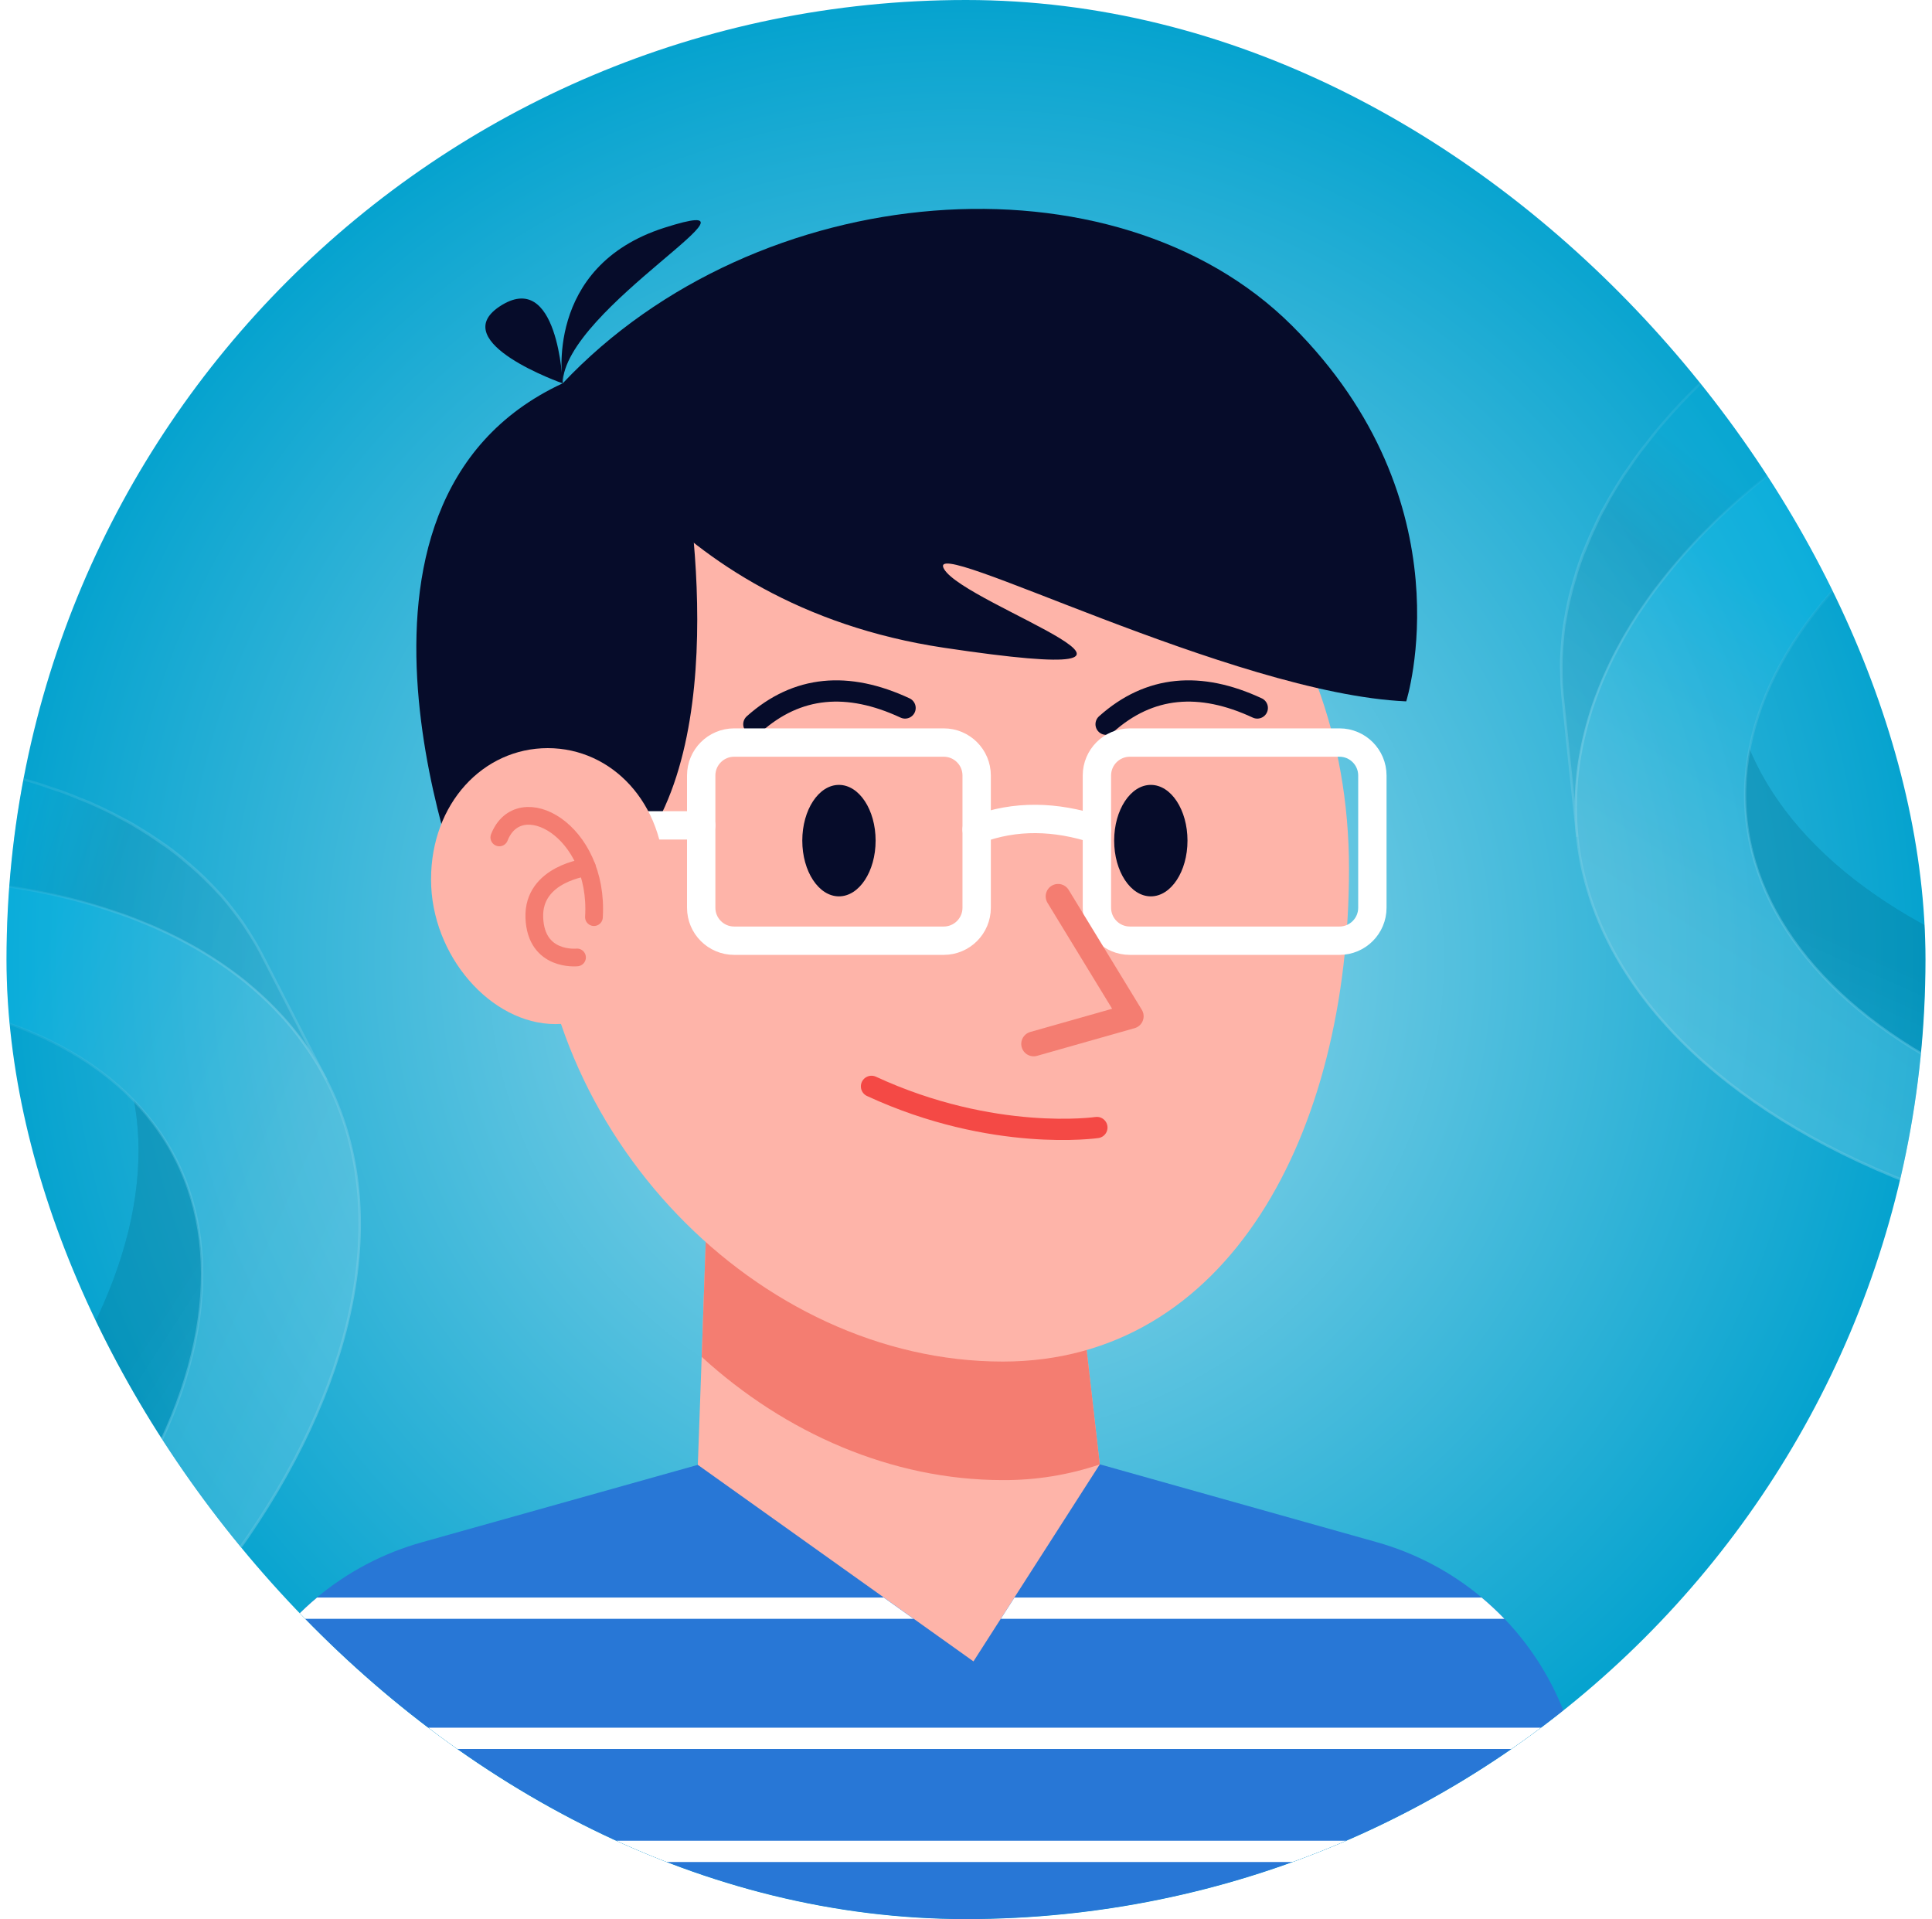 <svg width="148" height="147" viewBox="0 0 148 147" fill="none" xmlns="http://www.w3.org/2000/svg">
<g clip-path="url(#clip0_646_3748)">
<rect x="0.5" width="147" height="147" rx="73.5" fill="url(#paint0_radial_646_3748)"/>
<g opacity="0.3">
<path d="M13.413 88.685L8.532 79.197C8.675 79.48 8.813 79.757 8.941 80.045C12.488 87.928 10.336 98.191 2.989 108.441L7.87 117.929C15.218 107.679 17.37 97.416 13.823 89.533C13.695 89.245 13.562 88.962 13.413 88.685Z" fill="url(#paint1_linear_646_3748)"/>
<mask id="mask0_646_3748" style="mask-type:luminance" maskUnits="userSpaceOnUse" x="2" y="79" width="14" height="39">
<path d="M13.413 88.685L8.532 79.197C8.675 79.48 8.813 79.757 8.941 80.045C12.488 87.928 10.336 98.191 2.989 108.441L7.87 117.929C15.218 107.679 17.37 97.416 13.823 89.533C13.695 89.245 13.562 88.962 13.413 88.685Z" fill="white"/>
</mask>
<g mask="url(#mask0_646_3748)">
<path d="M13.413 88.685L8.532 79.197C8.675 79.48 8.813 79.757 8.941 80.045C12.488 87.928 10.336 98.191 2.989 108.441L7.87 117.929C15.218 107.679 17.37 97.416 13.823 89.533C13.695 89.245 13.562 88.962 13.413 88.685Z" fill="url(#paint2_linear_646_3748)"/>
</g>
<path d="M12.078 64.35C12.235 64.453 12.381 64.557 12.527 64.66C12.608 64.715 12.684 64.764 12.76 64.823C13.172 65.12 13.569 65.433 13.955 65.747C14.004 65.792 14.059 65.842 14.108 65.887C14.413 66.136 14.707 66.386 14.997 66.651C15.101 66.746 15.194 66.842 15.298 66.937C15.413 67.042 15.533 67.152 15.643 67.263C16.01 67.619 16.367 67.987 16.704 68.365C16.759 68.415 16.808 68.471 16.858 68.527C16.874 68.542 16.891 68.557 16.913 68.577C17.271 68.986 17.616 69.412 17.944 69.843C18.033 69.955 18.117 70.072 18.206 70.194C18.323 70.351 18.44 70.498 18.552 70.661C18.714 70.89 18.861 71.136 19.018 71.37C19.075 71.462 19.142 71.554 19.198 71.646C19.453 72.059 19.702 72.479 19.936 72.915C19.999 73.022 20.051 73.13 20.103 73.238L24.984 82.725C24.709 82.181 24.397 81.655 24.08 81.133C24.024 81.041 23.957 80.95 23.9 80.858C23.641 80.46 23.372 80.062 23.088 79.681C23.004 79.564 22.92 79.447 22.826 79.331C22.481 78.884 22.125 78.438 21.744 78.009C21.695 77.953 21.64 77.903 21.59 77.848C21.249 77.474 20.892 77.107 20.529 76.745C20.415 76.64 20.299 76.524 20.185 76.419C19.796 76.064 19.408 75.708 18.995 75.37C18.945 75.324 18.891 75.274 18.841 75.229C18.379 74.856 17.902 74.499 17.409 74.148C17.263 74.044 17.106 73.941 16.96 73.837C16.587 73.586 16.203 73.335 15.809 73.096C15.642 72.993 15.475 72.89 15.308 72.787C14.899 72.543 14.469 72.31 14.039 72.087C13.878 72 13.727 71.912 13.566 71.835C12.976 71.536 12.37 71.253 11.75 70.975C11.525 70.88 11.296 70.791 11.066 70.701C10.622 70.516 10.184 70.336 9.725 70.167C9.448 70.064 9.161 69.972 8.878 69.874C8.436 69.72 7.999 69.571 7.542 69.434C7.425 69.397 7.303 69.366 7.186 69.329C6.532 69.132 5.868 68.956 5.189 68.787C5.157 68.778 5.125 68.769 5.083 68.76C4.383 68.591 3.668 68.439 2.943 68.298C2.805 68.272 2.662 68.242 2.525 68.216C1.795 68.081 1.044 67.956 0.289 67.847C0.173 67.832 0.057 67.816 -0.054 67.805C-0.708 67.718 -1.373 67.642 -2.053 67.572C-2.264 67.55 -2.469 67.533 -2.68 67.511C-3.47 67.441 -4.26 67.381 -5.075 67.338L-9.957 57.85C-9.147 57.888 -8.352 57.953 -7.562 58.023C-7.351 58.045 -7.145 58.062 -6.934 58.085C-6.26 58.15 -5.596 58.225 -4.936 58.317C-4.819 58.333 -4.703 58.349 -4.593 58.36C-3.964 58.453 -3.346 58.546 -2.733 58.656C-2.606 58.682 -2.479 58.708 -2.357 58.729C-2.219 58.754 -2.076 58.785 -1.939 58.81C-1.214 58.951 -0.499 59.104 0.201 59.272C0.233 59.281 0.271 59.295 0.307 59.299C0.986 59.469 1.65 59.644 2.304 59.841C2.421 59.878 2.543 59.909 2.66 59.946C2.745 59.974 2.836 59.996 2.915 60.019C3.282 60.134 3.635 60.265 3.997 60.386C4.279 60.484 4.566 60.576 4.844 60.679C5.302 60.848 5.741 61.028 6.184 61.213C6.409 61.309 6.643 61.393 6.868 61.488C6.884 61.503 6.911 61.507 6.932 61.516C7.532 61.784 8.116 62.057 8.684 62.347C8.851 62.429 9.001 62.517 9.157 62.599C9.48 62.774 9.807 62.933 10.119 63.119C10.227 63.177 10.324 63.246 10.427 63.31C10.599 63.407 10.761 63.516 10.928 63.618C11.322 63.858 11.705 64.109 12.079 64.36L12.078 64.35Z" fill="url(#paint3_linear_646_3748)"/>
<path d="M-5.075 67.338L-10.892 76.245C1.335 76.847 10.277 81.65 13.818 89.528C17.364 97.411 15.212 107.674 7.865 117.924L18.13 118.911C27.223 106.229 29.887 93.529 25.497 83.778C21.108 74.028 10.054 68.085 -5.08 67.343L-5.075 67.338Z" fill="url(#paint4_linear_646_3748)"/>
<g style="mix-blend-mode:overlay" opacity="0.7">
<path d="M-5.121 67.245L-11.05 76.331L-10.887 76.34C1.249 76.94 10.229 81.757 13.741 89.568C17.258 97.384 15.092 107.695 7.8 117.875L7.706 118.01L18.187 119.014L18.222 118.976C27.29 106.32 29.974 93.478 25.59 83.743C21.207 74.008 10.029 67.992 -5.068 67.253L-5.121 67.256L-5.121 67.245ZM-10.717 76.164L-5.024 67.435C9.98 68.188 21.072 74.155 25.421 83.819C29.769 93.482 27.102 106.239 18.094 118.818L8.04 117.853C15.301 107.665 17.44 97.339 13.906 89.498C10.371 81.656 1.406 76.802 -10.722 76.17L-10.717 76.164Z" fill="url(#paint5_linear_646_3748)"/>
</g>
<g style="mix-blend-mode:overlay" opacity="0.4">
<path d="M-10.114 57.747L-5.134 67.424L-5.076 67.427C-4.356 67.464 -3.593 67.519 -2.687 67.595C-2.476 67.617 -2.271 67.634 -2.06 67.657C-1.396 67.722 -0.726 67.803 -0.071 67.889C-0.019 67.898 0.045 67.905 0.098 67.913C0.155 67.916 0.214 67.929 0.272 67.932C1 68.037 1.751 68.161 2.507 68.301C2.603 68.318 2.703 68.34 2.798 68.356L2.925 68.382C3.719 68.536 4.418 68.684 5.066 68.845L5.172 68.871C5.792 69.028 6.446 69.204 7.163 69.409L7.28 69.445C7.36 69.468 7.439 69.491 7.514 69.519C7.897 69.639 8.275 69.764 8.643 69.889L8.85 69.959C8.952 69.991 9.058 70.028 9.159 70.061C9.341 70.126 9.521 70.181 9.697 70.242C10.108 70.397 10.519 70.562 10.915 70.724L11.038 70.776C11.134 70.814 11.23 70.851 11.326 70.889C11.459 70.941 11.593 70.993 11.721 71.05C12.337 71.322 12.942 71.605 13.532 71.905C13.629 71.953 13.72 72.007 13.817 72.055C13.876 72.089 13.946 72.123 14.011 72.162C14.51 72.428 14.913 72.647 15.28 72.862C15.425 72.945 15.565 73.033 15.706 73.121L15.776 73.165C16.164 73.4 16.547 73.651 16.915 73.907L17.056 74.006C17.159 74.081 17.267 74.149 17.365 74.218C17.901 74.599 18.368 74.956 18.792 75.294C18.819 75.319 18.846 75.344 18.874 75.37C18.896 75.389 18.923 75.415 18.945 75.435C19.332 75.759 19.724 76.098 20.129 76.479C20.244 76.584 20.364 76.695 20.474 76.805C20.869 77.187 21.215 77.544 21.54 77.902C21.568 77.927 21.595 77.952 21.623 77.988C21.65 78.013 21.677 78.038 21.7 78.069C22.053 78.473 22.413 78.903 22.776 79.385C22.853 79.487 22.926 79.584 22.999 79.691L23.032 79.742C23.317 80.123 23.586 80.52 23.84 80.913C23.862 80.954 23.89 80.989 23.918 81.035C23.952 81.086 23.986 81.137 24.02 81.188C24.358 81.73 24.654 82.252 24.923 82.77L25.088 82.689C25.088 82.689 25.087 82.689 25.082 82.684L20.206 73.202C20.148 73.089 20.091 72.986 20.034 72.873C19.822 72.468 19.578 72.054 19.296 71.605C19.262 71.553 19.223 71.498 19.195 71.441C19.167 71.406 19.144 71.365 19.121 71.324L19.014 71.155C18.896 70.966 18.778 70.788 18.654 70.604C18.581 70.497 18.509 70.401 18.431 70.299L18.241 70.045C18.18 69.959 18.113 69.867 18.046 69.786C17.668 69.288 17.335 68.883 17.009 68.515C16.998 68.505 16.987 68.495 16.977 68.485L16.955 68.465C16.927 68.439 16.899 68.404 16.872 68.368C16.844 68.344 16.823 68.323 16.8 68.293C16.469 67.93 16.112 67.562 15.734 67.185C15.619 67.08 15.504 66.965 15.389 66.859C15.351 66.824 15.307 66.784 15.268 66.749C15.208 66.694 15.143 66.634 15.083 66.579C14.787 66.309 14.477 66.055 14.194 65.815C14.172 65.795 14.15 65.775 14.123 65.75C14.095 65.725 14.068 65.7 14.035 65.67C13.638 65.346 13.231 65.034 12.835 64.742C12.797 64.706 12.748 64.682 12.705 64.653C12.672 64.623 12.63 64.604 12.597 64.584C12.494 64.51 12.386 64.441 12.283 64.367L12.143 64.268C11.764 64.012 11.38 63.761 10.987 63.521L10.884 63.458C10.749 63.374 10.62 63.296 10.485 63.213C10.442 63.183 10.399 63.164 10.356 63.134C10.297 63.1 10.238 63.066 10.173 63.027C9.93 62.886 9.678 62.755 9.431 62.629L9.206 62.513C9.136 62.48 9.071 62.441 9.012 62.406C8.921 62.353 8.824 62.304 8.733 62.261C8.121 61.952 7.548 61.678 6.975 61.425C6.964 61.415 6.948 61.411 6.932 61.406L6.916 61.391C6.778 61.345 6.639 61.288 6.5 61.231C6.409 61.198 6.318 61.155 6.227 61.122L6.153 61.094C5.741 60.928 5.314 60.748 4.876 60.589C4.695 60.523 4.503 60.458 4.317 60.398C4.221 60.371 4.125 60.333 4.03 60.306C3.923 60.269 3.817 60.231 3.71 60.194C3.459 60.105 3.209 60.017 2.948 59.939C2.901 59.925 2.853 59.911 2.805 59.898L2.688 59.861C2.624 59.843 2.555 59.82 2.491 59.801L2.332 59.756C1.614 59.541 0.961 59.365 0.335 59.214L0.229 59.187C-0.413 59.032 -1.117 58.879 -1.922 58.725L-2.059 58.7C-2.154 58.683 -2.245 58.661 -2.34 58.644C-2.398 58.631 -2.456 58.617 -2.52 58.61C-2.588 58.597 -2.657 58.584 -2.726 58.572C-3.303 58.466 -3.91 58.372 -4.586 58.275C-4.649 58.268 -4.702 58.26 -4.765 58.252L-4.934 58.228C-5.568 58.14 -6.216 58.069 -6.933 57.995C-7.144 57.973 -7.35 57.956 -7.56 57.934C-8.466 57.858 -9.23 57.802 -9.96 57.766L-10.123 57.758L-10.114 57.747ZM-5.021 67.246L-9.806 57.948C-9.127 57.987 -8.411 58.039 -7.574 58.113C-7.363 58.135 -7.157 58.152 -6.946 58.174C-6.235 58.243 -5.586 58.325 -4.958 58.407L-4.789 58.431C-4.726 58.439 -4.673 58.447 -4.61 58.455C-3.934 58.551 -3.326 58.645 -2.75 58.751C-2.681 58.764 -2.612 58.776 -2.554 58.79C-2.495 58.803 -2.437 58.816 -2.374 58.824C-2.279 58.841 -2.189 58.863 -2.093 58.88L-1.956 58.905C-1.157 59.064 -0.457 59.212 0.184 59.367L0.29 59.394C0.916 59.545 1.564 59.727 2.282 59.931L2.441 59.977C2.505 59.995 2.569 60.013 2.638 60.036L2.755 60.073C2.803 60.087 2.851 60.1 2.888 60.114C3.143 60.198 3.388 60.281 3.639 60.37C3.746 60.407 3.852 60.445 3.959 60.482C4.049 60.515 4.15 60.547 4.252 60.579C4.438 60.639 4.63 60.705 4.811 60.77C5.238 60.93 5.67 61.105 6.077 61.276L6.151 61.304C6.242 61.337 6.333 61.38 6.429 61.418C6.568 61.475 6.702 61.526 6.84 61.583L6.905 61.612C7.472 61.86 8.04 62.129 8.652 62.438C8.748 62.486 8.834 62.535 8.926 62.589C8.99 62.628 9.06 62.661 9.125 62.7L9.356 62.822C9.598 62.953 9.85 63.083 10.087 63.22C10.146 63.254 10.205 63.288 10.259 63.328C10.303 63.357 10.351 63.381 10.394 63.411C10.529 63.494 10.659 63.572 10.793 63.656L10.896 63.719C11.284 63.954 11.668 64.205 12.036 64.462L12.176 64.561C12.279 64.635 12.387 64.703 12.485 64.773C12.518 64.803 12.56 64.822 12.598 64.846C12.636 64.881 12.679 64.9 12.723 64.93C13.118 65.222 13.52 65.53 13.912 65.849C13.939 65.874 13.967 65.899 13.994 65.924C14.016 65.944 14.043 65.969 14.065 65.989C14.353 66.223 14.659 66.482 14.948 66.748C15.008 66.803 15.069 66.858 15.129 66.913C15.172 66.953 15.211 66.988 15.255 67.028C15.369 67.133 15.49 67.243 15.599 67.354C15.977 67.72 16.34 68.093 16.666 68.451C16.693 68.476 16.715 68.496 16.737 68.527C16.764 68.552 16.797 68.582 16.819 68.612L16.874 68.662C17.195 69.036 17.522 69.437 17.895 69.929C17.957 70.016 18.023 70.097 18.09 70.188L18.28 70.442C18.358 70.544 18.43 70.64 18.498 70.742C18.626 70.92 18.739 71.104 18.857 71.283L18.964 71.451C18.987 71.492 19.015 71.528 19.043 71.574C19.077 71.625 19.11 71.676 19.144 71.727C19.426 72.176 19.665 72.585 19.877 72.99C19.939 73.098 19.991 73.206 20.043 73.314L23.64 80.308C23.494 80.094 23.338 79.88 23.181 79.667L23.138 79.627C23.07 79.514 22.997 79.418 22.919 79.316C22.547 78.834 22.192 78.398 21.833 77.989C21.805 77.964 21.778 77.939 21.75 77.904C21.723 77.879 21.696 77.853 21.673 77.823C21.348 77.465 20.996 77.102 20.607 76.715C20.492 76.61 20.377 76.495 20.262 76.389C19.846 76.009 19.464 75.658 19.066 75.335C19.044 75.315 19.017 75.29 18.995 75.27C18.968 75.245 18.941 75.22 18.908 75.19C18.483 74.841 18.011 74.489 17.47 74.104C17.367 74.029 17.259 73.961 17.156 73.886L17.015 73.788C16.642 73.537 16.253 73.281 15.859 73.041L15.789 72.997C15.649 72.909 15.498 72.821 15.358 72.732C14.992 72.517 14.588 72.289 14.083 72.027C14.024 71.993 13.954 71.96 13.895 71.925C13.804 71.872 13.707 71.824 13.611 71.775C13.02 71.476 12.409 71.188 11.794 70.916C11.666 70.859 11.527 70.802 11.393 70.75C11.297 70.712 11.201 70.674 11.11 70.641L10.987 70.589C10.592 70.428 10.186 70.257 9.764 70.102C9.583 70.037 9.407 69.976 9.221 69.916C9.12 69.884 9.013 69.847 8.912 69.814L8.705 69.745C8.337 69.619 7.954 69.489 7.57 69.37C7.491 69.347 7.411 69.324 7.331 69.301L7.214 69.264C6.497 69.049 5.843 68.874 5.218 68.722L5.111 68.696C4.464 68.535 3.765 68.388 2.966 68.228L2.839 68.203C2.738 68.181 2.643 68.164 2.548 68.147C1.786 68.002 1.03 67.883 0.302 67.779C0.238 67.771 0.185 67.763 0.122 67.755C0.069 67.747 0.011 67.744 -0.047 67.731C-0.707 67.639 -1.382 67.564 -2.046 67.499C-2.257 67.476 -2.462 67.459 -2.673 67.437C-3.563 67.355 -4.31 67.304 -5.02 67.267L-5.021 67.246Z" fill="url(#paint6_linear_646_3748)"/>
</g>
</g>
<g opacity="0.3">
<path d="M133.78 62.746L132.675 52.134C132.709 52.449 132.745 52.756 132.795 53.068C134.14 61.606 141.558 69.019 153.317 73.578L154.422 84.19C142.664 79.632 135.246 72.219 133.901 63.68C133.851 63.369 133.807 63.059 133.78 62.746Z" fill="url(#paint7_linear_646_3748)"/>
<mask id="mask1_646_3748" style="mask-type:luminance" maskUnits="userSpaceOnUse" x="132" y="52" width="23" height="33">
<path d="M133.78 62.746L132.675 52.134C132.709 52.449 132.745 52.756 132.795 53.068C134.14 61.606 141.558 69.019 153.317 73.578L154.422 84.19C142.664 79.632 135.246 72.219 133.901 63.68C133.851 63.369 133.807 63.059 133.78 62.746Z" fill="white"/>
</mask>
<g mask="url(#mask1_646_3748)">
<path d="M133.78 62.746L132.675 52.134C132.709 52.449 132.745 52.756 132.795 53.068C134.14 61.606 141.558 69.019 153.317 73.578L154.422 84.19C142.664 79.632 135.246 72.219 133.901 63.68C133.851 63.369 133.807 63.059 133.78 62.746Z" fill="url(#paint8_linear_646_3748)"/>
</g>
<path d="M121.582 41.647C121.507 41.819 121.441 41.986 121.376 42.153C121.338 42.242 121.301 42.325 121.27 42.416C121.088 42.89 120.927 43.369 120.775 43.843C120.759 43.908 120.74 43.98 120.724 44.044C120.605 44.419 120.495 44.789 120.398 45.17C120.363 45.306 120.337 45.438 120.302 45.574C120.264 45.725 120.223 45.883 120.192 46.036C120.08 46.535 119.982 47.038 119.907 47.539C119.889 47.611 119.878 47.685 119.867 47.758C119.861 47.78 119.856 47.801 119.848 47.83C119.772 48.369 119.717 48.914 119.678 49.455C119.664 49.597 119.658 49.74 119.65 49.891C119.639 50.087 119.621 50.274 119.617 50.472C119.606 50.752 119.617 51.038 119.614 51.321C119.617 51.428 119.611 51.542 119.614 51.65C119.628 52.135 119.649 52.623 119.691 53.115C119.697 53.24 119.713 53.358 119.729 53.477L120.834 64.09C120.767 63.483 120.74 62.872 120.72 62.262C120.717 62.154 120.723 62.041 120.72 61.933C120.719 61.458 120.727 60.978 120.756 60.504C120.762 60.36 120.768 60.216 120.784 60.067C120.828 59.505 120.881 58.937 120.965 58.369C120.976 58.295 120.995 58.223 121.006 58.15C121.088 57.65 121.186 57.147 121.291 56.646C121.329 56.495 121.362 56.336 121.401 56.185C121.531 55.675 121.662 55.165 121.823 54.655C121.839 54.59 121.857 54.519 121.874 54.454C122.057 53.889 122.261 53.329 122.482 52.765C122.547 52.598 122.622 52.426 122.687 52.259C122.862 51.845 123.046 51.425 123.244 51.009C123.328 50.831 123.411 50.654 123.495 50.476C123.704 50.047 123.937 49.617 124.174 49.196C124.261 49.035 124.34 48.879 124.432 48.726C124.762 48.153 125.114 47.584 125.482 47.013C125.618 46.81 125.761 46.61 125.904 46.409C126.174 46.011 126.442 45.621 126.734 45.228C126.91 44.99 127.1 44.756 127.283 44.519C127.569 44.149 127.853 43.785 128.16 43.42C128.238 43.325 128.323 43.232 128.401 43.137C128.841 42.614 129.3 42.104 129.776 41.591C129.797 41.566 129.819 41.541 129.85 41.51C130.343 40.986 130.859 40.467 131.388 39.952C131.489 39.856 131.592 39.752 131.694 39.656C132.23 39.142 132.79 38.627 133.363 38.123C133.452 38.047 133.54 37.97 133.627 37.9C134.127 37.469 134.642 37.042 135.173 36.612C135.337 36.478 135.499 36.351 135.664 36.217C136.287 35.726 136.915 35.243 137.574 34.761L136.468 24.149C135.811 24.624 135.181 25.113 134.558 25.604C134.394 25.738 134.231 25.865 134.067 25.999C133.538 26.422 133.023 26.85 132.521 27.287C132.432 27.364 132.344 27.441 132.257 27.511C131.782 27.933 131.316 28.349 130.863 28.776C130.77 28.868 130.678 28.959 130.588 29.043C130.487 29.14 130.384 29.243 130.282 29.34C129.753 29.855 129.238 30.374 128.744 30.898C128.722 30.923 128.699 30.955 128.67 30.978C128.194 31.492 127.735 32.002 127.295 32.525C127.217 32.62 127.132 32.713 127.055 32.807C126.999 32.877 126.935 32.945 126.881 33.008C126.637 33.305 126.414 33.608 126.177 33.907C125.994 34.143 125.804 34.378 125.628 34.616C125.337 35.008 125.069 35.399 124.799 35.797C124.663 35.999 124.512 36.198 124.376 36.4C124.371 36.422 124.351 36.44 124.338 36.459C123.983 37.011 123.644 37.56 123.326 38.114C123.232 38.273 123.154 38.429 123.069 38.584C122.894 38.906 122.707 39.218 122.547 39.544C122.489 39.652 122.446 39.763 122.395 39.873C122.304 40.048 122.227 40.228 122.144 40.405C121.946 40.822 121.762 41.241 121.587 41.656L121.582 41.647Z" fill="url(#paint9_linear_646_3748)"/>
<path d="M137.574 34.761L147.316 39.034C137.413 46.228 132.556 55.141 133.903 63.673C135.248 72.211 142.665 79.624 154.424 84.183L146.373 90.626C131.822 84.987 122.643 75.815 120.981 65.252C119.319 54.688 125.32 43.666 137.581 34.763L137.574 34.761Z" fill="url(#paint10_linear_646_3748)"/>
<path d="M137.574 34.761L136.468 24.149L146.211 28.422L147.315 39.042L137.574 34.761Z" fill="url(#paint11_linear_646_3748)"/>
<g style="mix-blend-mode:overlay" opacity="0.7">
<path d="M137.562 34.659L147.496 39.019L147.365 39.115C137.535 46.26 132.655 55.205 133.989 63.664C135.322 72.131 142.777 79.576 154.452 84.106L154.604 84.168L146.381 90.743L146.331 90.73C131.816 85.1 122.542 75.82 120.884 65.273C119.226 54.726 125.29 43.574 137.522 34.694L137.567 34.668L137.562 34.659ZM147.126 39.062L137.584 34.871C125.438 43.711 119.42 54.775 121.067 65.243C122.715 75.711 131.928 84.93 146.352 90.529L154.239 84.22C142.586 79.665 135.146 72.193 133.813 63.696C132.48 55.198 137.328 46.23 147.133 39.064L147.126 39.062Z" fill="url(#paint12_linear_646_3748)"/>
</g>
<g style="mix-blend-mode:overlay" opacity="0.4">
<path d="M136.543 23.977L137.671 34.801L137.624 34.835C137.041 35.26 136.432 35.725 135.716 36.284C135.551 36.418 135.389 36.544 135.225 36.678C134.705 37.096 134.188 37.531 133.688 37.961C133.648 37.997 133.599 38.038 133.559 38.074C133.513 38.108 133.471 38.151 133.424 38.185C132.871 38.671 132.311 39.186 131.755 39.717C131.684 39.783 131.612 39.856 131.541 39.922L131.449 40.014C130.869 40.577 130.365 41.083 129.911 41.572L129.837 41.652C129.403 42.123 128.952 42.628 128.464 43.191L128.386 43.286C128.332 43.349 128.277 43.412 128.23 43.476C127.975 43.786 127.727 44.097 127.488 44.404L127.353 44.575C127.286 44.658 127.217 44.747 127.15 44.83C127.034 44.984 126.913 45.129 126.799 45.276C126.54 45.63 126.286 45.994 126.043 46.345L125.969 46.456C125.909 46.54 125.849 46.624 125.79 46.709C125.706 46.825 125.623 46.942 125.547 47.06C125.181 47.624 124.829 48.192 124.499 48.766C124.444 48.859 124.397 48.954 124.342 49.047C124.312 49.108 124.272 49.175 124.239 49.243C123.967 49.74 123.749 50.143 123.56 50.523C123.483 50.672 123.414 50.823 123.345 50.973L123.311 51.049C123.114 51.458 122.931 51.877 122.763 52.294L122.699 52.453C122.654 52.572 122.601 52.688 122.557 52.8C122.317 53.411 122.121 53.966 121.951 54.481C121.942 54.517 121.933 54.553 121.924 54.589C121.916 54.618 121.907 54.654 121.9 54.682C121.754 55.165 121.611 55.664 121.48 56.205C121.442 56.356 121.401 56.514 121.37 56.666C121.248 57.202 121.154 57.69 121.078 58.168C121.069 58.204 121.059 58.24 121.056 58.285C121.046 58.321 121.037 58.357 121.035 58.394C120.961 58.926 120.895 59.483 120.856 60.085C120.846 60.213 120.838 60.333 120.836 60.463L120.835 60.524C120.806 60.998 120.798 61.479 120.801 61.946C120.804 61.993 120.8 62.038 120.802 62.092C120.802 62.153 120.801 62.214 120.801 62.275C120.814 62.913 120.852 63.513 120.91 64.094L120.728 64.116C120.728 64.116 120.728 64.116 120.73 64.109L119.623 53.504C119.609 53.377 119.6 53.261 119.587 53.135C119.542 52.679 119.52 52.199 119.51 51.669C119.51 51.608 119.512 51.539 119.506 51.477C119.509 51.431 119.506 51.385 119.503 51.338L119.5 51.138C119.496 50.915 119.497 50.701 119.5 50.48C119.502 50.351 119.51 50.23 119.52 50.103L119.54 49.786C119.544 49.68 119.55 49.567 119.561 49.463C119.606 48.839 119.662 48.318 119.733 47.831C119.737 47.817 119.741 47.803 119.744 47.788L119.752 47.759C119.761 47.724 119.765 47.678 119.768 47.634C119.778 47.598 119.785 47.569 119.787 47.531C119.865 47.046 119.963 46.543 120.074 46.021C120.112 45.87 120.145 45.71 120.184 45.559C120.197 45.509 120.211 45.451 120.224 45.401C120.245 45.322 120.267 45.236 120.287 45.157C120.386 44.769 120.507 44.387 120.613 44.031C120.62 44.002 120.627 43.974 120.637 43.938C120.646 43.902 120.655 43.866 120.666 43.823C120.821 43.335 120.991 42.85 121.163 42.389C121.175 42.339 121.203 42.292 121.223 42.243C121.234 42.2 121.259 42.161 121.275 42.127C121.321 42.008 121.374 41.892 121.419 41.773L121.483 41.614C121.66 41.192 121.844 40.772 122.042 40.356L122.093 40.247C122.16 40.103 122.225 39.967 122.293 39.824C122.313 39.775 122.338 39.736 122.358 39.687C122.389 39.626 122.42 39.565 122.453 39.497C122.578 39.246 122.718 38.999 122.856 38.758L122.981 38.538C123.021 38.472 123.054 38.404 123.084 38.343C123.132 38.248 123.186 38.154 123.239 38.068C123.582 37.475 123.912 36.932 124.253 36.407C124.256 36.392 124.267 36.38 124.278 36.367L124.283 36.346C124.374 36.231 124.459 36.108 124.544 35.984C124.602 35.907 124.655 35.821 124.713 35.744L124.76 35.679C125.013 35.316 125.273 34.931 125.551 34.558C125.667 34.404 125.792 34.245 125.915 34.092C125.98 34.017 126.04 33.933 126.105 33.858C126.174 33.768 126.243 33.679 126.312 33.589C126.473 33.378 126.634 33.167 126.809 32.959C126.842 32.921 126.875 32.884 126.907 32.846L126.985 32.751C127.028 32.701 127.074 32.644 127.117 32.594L127.226 32.468C127.709 31.896 128.159 31.391 128.6 30.922L128.674 30.842C129.126 30.36 129.633 29.847 130.222 29.278L130.323 29.182C130.393 29.116 130.457 29.048 130.527 28.982C130.569 28.939 130.61 28.896 130.659 28.855C130.71 28.806 130.76 28.758 130.811 28.71C131.236 28.305 131.693 27.894 132.206 27.444C132.254 27.403 132.294 27.367 132.343 27.326L132.471 27.213C132.953 26.793 133.457 26.379 134.017 25.925C134.181 25.791 134.344 25.664 134.508 25.53C135.225 24.971 135.833 24.507 136.425 24.077L136.557 23.98L136.543 23.977ZM137.479 34.714L136.395 24.314C135.848 24.718 135.278 25.153 134.617 25.673C134.453 25.807 134.29 25.934 134.126 26.068C133.568 26.514 133.07 26.938 132.589 27.351L132.461 27.463C132.412 27.504 132.372 27.54 132.324 27.581C131.811 28.032 131.354 28.443 130.929 28.847C130.878 28.895 130.828 28.944 130.786 28.986C130.744 29.029 130.703 29.072 130.654 29.113C130.584 29.18 130.52 29.247 130.45 29.314L130.349 29.41C129.767 29.981 129.262 30.487 128.81 30.968L128.736 31.049C128.295 31.518 127.852 32.024 127.363 32.588L127.255 32.713C127.211 32.763 127.168 32.813 127.123 32.871L127.045 32.966C127.012 33.003 126.98 33.041 126.956 33.073C126.788 33.282 126.629 33.487 126.468 33.698C126.399 33.788 126.33 33.877 126.261 33.967C126.203 34.044 126.136 34.126 126.069 34.208C125.946 34.361 125.821 34.52 125.705 34.674C125.436 35.041 125.169 35.425 124.923 35.79L124.876 35.854C124.818 35.931 124.765 36.017 124.705 36.102C124.62 36.225 124.537 36.342 124.452 36.465L124.414 36.525C124.075 37.042 123.746 37.578 123.404 38.172C123.349 38.265 123.304 38.353 123.256 38.448C123.224 38.516 123.184 38.582 123.151 38.65L123.024 38.878C122.893 39.12 122.754 39.367 122.63 39.611C122.599 39.672 122.568 39.733 122.545 39.796C122.524 39.845 122.497 39.891 122.477 39.94C122.41 40.083 122.345 40.219 122.277 40.363L122.226 40.472C122.03 40.881 121.846 41.301 121.679 41.717L121.615 41.877C121.569 41.995 121.516 42.112 121.473 42.223C121.462 42.266 121.436 42.306 121.418 42.347C121.405 42.397 121.38 42.437 121.36 42.485C121.188 42.946 121.02 43.424 120.867 43.905C120.858 43.941 120.849 43.977 120.839 44.013C120.832 44.041 120.823 44.077 120.816 44.106C120.702 44.46 120.589 44.844 120.491 45.224C120.471 45.303 120.451 45.382 120.431 45.461C120.416 45.519 120.403 45.569 120.389 45.627C120.35 45.778 120.31 45.935 120.278 46.088C120.162 46.602 120.063 47.112 119.986 47.59C119.977 47.626 119.97 47.654 119.968 47.692C119.959 47.728 119.948 47.771 119.946 47.809L119.927 47.881C119.864 48.37 119.809 48.883 119.766 49.5C119.762 49.606 119.75 49.71 119.744 49.824L119.725 50.14C119.715 50.267 119.707 50.388 119.707 50.51C119.696 50.73 119.703 50.945 119.701 51.159L119.704 51.359C119.707 51.406 119.703 51.45 119.705 51.505C119.705 51.566 119.704 51.627 119.704 51.688C119.714 52.218 119.738 52.691 119.783 53.147C119.789 53.271 119.805 53.389 119.82 53.508L120.637 61.33C120.642 61.071 120.656 60.807 120.67 60.543L120.684 60.486C120.68 60.354 120.688 60.234 120.697 60.106C120.745 59.499 120.804 58.94 120.881 58.401C120.89 58.365 120.899 58.329 120.903 58.284C120.912 58.248 120.921 58.212 120.923 58.174C120.999 57.697 121.095 57.201 121.21 56.664C121.248 56.513 121.282 56.353 121.32 56.202C121.46 55.656 121.588 55.154 121.744 54.665C121.751 54.637 121.76 54.601 121.767 54.572C121.777 54.536 121.786 54.5 121.797 54.457C121.961 53.933 122.164 53.38 122.406 52.761C122.452 52.643 122.505 52.526 122.55 52.408L122.614 52.248C122.789 51.834 122.974 51.407 123.173 50.99L123.207 50.915C123.276 50.764 123.354 50.608 123.423 50.458C123.612 50.078 123.825 49.665 124.104 49.17C124.135 49.109 124.175 49.043 124.206 48.982C124.253 48.887 124.308 48.794 124.362 48.701C124.693 48.127 125.046 47.552 125.412 46.987C125.489 46.869 125.574 46.745 125.657 46.629C125.717 46.545 125.777 46.461 125.834 46.383L125.909 46.272C126.152 45.921 126.398 45.556 126.666 45.196C126.782 45.042 126.896 44.895 127.019 44.743C127.086 44.66 127.155 44.571 127.222 44.488L127.358 44.316C127.596 44.01 127.846 43.692 128.101 43.382C128.156 43.319 128.21 43.257 128.264 43.194L128.342 43.099C128.825 42.526 129.275 42.022 129.717 41.553L129.791 41.472C130.245 40.984 130.749 40.478 131.331 39.907L131.423 39.816C131.495 39.742 131.566 39.676 131.636 39.61C132.195 39.072 132.762 38.559 133.315 38.073C133.364 38.032 133.403 37.996 133.452 37.955C133.492 37.919 133.539 37.885 133.58 37.842C134.083 37.404 134.606 36.972 135.126 36.554C135.291 36.42 135.453 36.293 135.617 36.159C136.318 35.603 136.916 35.152 137.49 34.732L137.479 34.714Z" fill="url(#paint13_linear_646_3748)"/>
</g>
<g style="mix-blend-mode:overlay">
<path d="M147.095 39.145L147.171 38.976L137.516 34.635L137.44 34.804L147.095 39.145Z" fill="url(#paint14_linear_646_3748)"/>
</g>
</g>
<g filter="url(#filter0_d_646_3748)">
<path d="M58.711 130.164H92.657L90.247 109.175L87.83 88.103H60.206L59.752 100.939L58.711 130.164Z" fill="#FEB4A9"/>
<path d="M59.754 100.937C66.147 106.78 74.33 110.374 82.819 110.374C85.345 110.389 87.856 109.983 90.25 109.173L87.833 88.1H60.203L59.754 100.937Z" fill="#F47D71"/>
<path d="M46.994 63.548C46.994 83.91 64.148 101.295 82.814 101.295C100.031 101.295 109.34 83.91 109.34 63.548C109.34 43.187 95.384 28.457 78.167 28.457C60.951 28.457 46.994 43.189 46.994 63.548Z" fill="#FEB4A9"/>
<path d="M94.159 65.66C92.607 65.66 91.35 63.749 91.35 61.391C91.35 59.033 92.607 57.122 94.159 57.122C95.71 57.122 96.967 59.033 96.967 61.391C96.967 63.749 95.71 65.66 94.159 65.66Z" fill="#060C2A"/>
<path d="M70.267 65.66C68.716 65.66 67.459 63.749 67.459 61.391C67.459 59.033 68.716 57.122 70.267 57.122C71.819 57.122 73.076 59.033 73.076 61.391C73.076 63.749 71.819 65.66 70.267 65.66Z" fill="#060C2A"/>
<path d="M102.313 51.23C97.933 49.191 94.053 49.503 90.733 52.475" stroke="#060C2A" stroke-width="1.629" stroke-linecap="round" stroke-linejoin="round"/>
<path d="M75.332 51.23C70.95 49.191 67.07 49.503 63.749 52.475" stroke="#060C2A" stroke-width="1.629" stroke-linecap="round" stroke-linejoin="round"/>
<path d="M90.026 83.367C90.026 83.367 82.098 84.53 72.761 80.215" stroke="#F44945" stroke-width="1.629" stroke-linecap="round" stroke-linejoin="round"/>
<path d="M22.5 166.014H127.28C127.282 164.315 127.084 132.622 126.692 130.969C126.557 130.418 126.405 129.875 126.235 129.34C125.225 126.215 123.519 123.36 121.245 120.991C120.694 120.417 120.111 119.873 119.501 119.362C117.153 117.402 114.418 115.96 111.474 115.131L90.25 109.166L83.712 119.362L82.667 120.991L80.572 124.261L75.986 120.991L73.701 119.362L59.456 109.207L38.314 115.139C35.368 115.962 32.63 117.402 30.282 119.362C29.671 119.873 29.089 120.417 28.538 120.991C26.263 123.361 24.555 126.215 23.543 129.34C23.37 129.877 23.218 130.42 23.086 130.969C22.694 132.622 22.497 164.315 22.5 166.014Z" fill="#2877D6"/>
<path d="M49.103 26.366C49.103 26.366 56.265 43.316 78.316 46.618C100.367 49.919 79.933 43.398 78.316 40.582C76.699 37.767 100.398 50.145 113.723 50.724C113.723 50.724 118.561 35.482 104.965 21.936C91.369 8.391 64.011 10.543 49.103 26.366Z" fill="#060C2A"/>
<path d="M92.554 53.878H108.605C110 53.878 111.13 55.009 111.13 56.403V66.532C111.13 67.927 110 69.057 108.605 69.057H92.554C91.159 69.057 90.028 67.927 90.028 66.532V56.403C90.028 55.009 91.159 53.878 92.554 53.878Z" stroke="white" stroke-width="2.172" stroke-linecap="round" stroke-linejoin="round"/>
<path d="M62.241 53.878H78.292C79.687 53.878 80.817 55.009 80.817 56.403V66.532C80.817 67.927 79.687 69.057 78.292 69.057H62.241C60.846 69.057 59.715 67.927 59.715 66.532V56.403C59.715 55.009 60.846 53.878 62.241 53.878Z" stroke="white" stroke-width="2.172" stroke-linecap="round" stroke-linejoin="round"/>
<path d="M87.054 65.66L92.657 74.843L85.183 76.962" stroke="#F47D71" stroke-width="1.9" stroke-linecap="round" stroke-linejoin="round"/>
<path d="M57.995 30.362C57.995 30.362 62.476 50.978 55.506 61.391C48.536 71.803 41.812 66.326 41.812 66.326C41.812 66.326 29.253 35.573 49.096 26.366C68.939 17.16 57.995 30.362 57.995 30.362Z" fill="#060C2A"/>
<path d="M49.103 26.366C49.103 26.366 47.58 17.422 56.895 14.445C66.21 11.468 49.183 20.629 49.103 26.366Z" fill="#060C2A"/>
<path d="M49.103 26.366C49.103 26.366 48.76 17.477 44.25 20.49C40.166 23.229 49.103 26.366 49.103 26.366Z" fill="#060C2A"/>
<path d="M23.091 130.969H126.692C126.557 130.418 126.405 129.875 126.235 129.34H23.547C23.375 129.883 23.222 130.426 23.091 130.969Z" fill="white"/>
<path d="M23.091 139.629H126.692C126.557 139.078 126.405 138.535 126.235 138H23.547C23.375 138.543 23.222 139.086 23.091 139.629Z" fill="white"/>
<path d="M83.712 119.372L82.667 121.001H121.245C120.693 120.426 120.111 119.883 119.501 119.372H83.712Z" fill="white"/>
<path d="M28.542 121.001H75.986L73.701 119.372H30.287C29.676 119.883 29.094 120.426 28.542 121.001Z" fill="white"/>
<path d="M90.026 60.54C86.852 59.5 83.779 59.423 80.815 60.54" stroke="white" stroke-width="2.172" stroke-linecap="round" stroke-linejoin="round"/>
<path d="M59.715 60.221H47.957" stroke="white" stroke-width="2.172" stroke-linecap="round" stroke-linejoin="round"/>
<path d="M39.02 64.368C39.02 70.204 43.611 75.444 48.546 75.444C53.481 75.444 56.895 70.204 56.895 64.368C56.895 58.532 52.892 54.306 47.958 54.306C43.023 54.306 39.02 58.529 39.02 64.368Z" fill="#FEB4A9"/>
<path d="M44.25 61.146C45.771 57.275 51.907 60.56 51.499 67.251" stroke="#F47D71" stroke-width="1.357" stroke-linecap="round" stroke-linejoin="round"/>
<path d="M50.961 63.431C50.961 63.431 46.804 63.911 46.932 67.294C47.059 70.677 50.202 70.338 50.202 70.338" stroke="#F47D71" stroke-width="1.357" stroke-linecap="round" stroke-linejoin="round"/>
</g>
</g>
<defs>
<filter id="filter0_d_646_3748" x="16.5" y="13" width="110.78" height="156.014" filterUnits="userSpaceOnUse" color-interpolation-filters="sRGB">
<feFlood flood-opacity="0" result="BackgroundImageFix"/>
<feColorMatrix in="SourceAlpha" type="matrix" values="0 0 0 0 0 0 0 0 0 0 0 0 0 0 0 0 0 0 127 0" result="hardAlpha"/>
<feOffset dx="-6" dy="3"/>
<feComposite in2="hardAlpha" operator="out"/>
<feColorMatrix type="matrix" values="0 0 0 0 0 0 0 0 0 0.482 0 0 0 0 0.61 0 0 0 0.3 0"/>
<feBlend mode="normal" in2="BackgroundImageFix" result="effect1_dropShadow_646_3748"/>
<feBlend mode="normal" in="SourceGraphic" in2="effect1_dropShadow_646_3748" result="shape"/>
</filter>
<radialGradient id="paint0_radial_646_3748" cx="0" cy="0" r="1" gradientUnits="userSpaceOnUse" gradientTransform="translate(74 73.5) rotate(90) scale(73.5)">
<stop stop-color="#A5DEEE"/>
<stop offset="1" stop-color="#06A3CF"/>
</radialGradient>
<linearGradient id="paint1_linear_646_3748" x1="5.76" y1="96.986" x2="29.784" y2="112.476" gradientUnits="userSpaceOnUse">
<stop offset="0.25" stop-color="#006E8C"/>
<stop offset="0.4" stop-color="#0E7C9A"/>
<stop offset="0.68" stop-color="#3375C0"/>
<stop offset="1" stop-color="#64D3F2"/>
</linearGradient>
<linearGradient id="paint2_linear_646_3748" x1="5.76" y1="96.986" x2="29.784" y2="112.476" gradientUnits="userSpaceOnUse">
<stop offset="0.25" stop-color="#006E8C"/>
<stop offset="0.4" stop-color="#0E7C9A"/>
<stop offset="0.68" stop-color="#3375C0"/>
<stop offset="1" stop-color="#64D3F2"/>
</linearGradient>
<linearGradient id="paint3_linear_646_3748" x1="-12.312" y1="62.057" x2="37.832" y2="79.806" gradientUnits="userSpaceOnUse">
<stop offset="0.25" stop-color="#07ABD8"/>
<stop offset="0.4" stop-color="#138BAD"/>
<stop offset="0.68" stop-color="#33A1C0"/>
<stop offset="1" stop-color="#64D3F2"/>
</linearGradient>
<linearGradient id="paint4_linear_646_3748" x1="-17.796" y1="82.126" x2="37.849" y2="106.964" gradientUnits="userSpaceOnUse">
<stop offset="0.25" stop-color="#17C5F6"/>
<stop offset="0.39" stop-color="#43C6EA"/>
<stop offset="0.64" stop-color="#87D0E4"/>
<stop offset="0.89" stop-color="#9BE1F4"/>
</linearGradient>
<linearGradient id="paint5_linear_646_3748" x1="27.088" y1="109.614" x2="-11.029" y2="73.465" gradientUnits="userSpaceOnUse">
<stop stop-color="white"/>
<stop offset="0.1" stop-color="white" stop-opacity="0.94"/>
<stop offset="0.28" stop-color="white" stop-opacity="0.78"/>
<stop offset="0.54" stop-color="white" stop-opacity="0.52"/>
<stop offset="0.85" stop-color="white" stop-opacity="0.17"/>
<stop offset="1" stop-color="white" stop-opacity="0"/>
</linearGradient>
<linearGradient id="paint6_linear_646_3748" x1="15.059" y1="65.2" x2="-0.009" y2="75.175" gradientUnits="userSpaceOnUse">
<stop stop-color="white"/>
<stop offset="0.1" stop-color="white" stop-opacity="0.94"/>
<stop offset="0.28" stop-color="white" stop-opacity="0.78"/>
<stop offset="0.54" stop-color="white" stop-opacity="0.52"/>
<stop offset="0.85" stop-color="white" stop-opacity="0.17"/>
<stop offset="1" stop-color="white" stop-opacity="0"/>
</linearGradient>
<linearGradient id="paint7_linear_646_3748" x1="144.728" y1="65.506" x2="133.096" y2="91.617" gradientUnits="userSpaceOnUse">
<stop offset="0.25" stop-color="#006E8C"/>
<stop offset="0.4" stop-color="#0E7C9A"/>
<stop offset="0.68" stop-color="#3375C0"/>
<stop offset="1" stop-color="#64D3F2"/>
</linearGradient>
<linearGradient id="paint8_linear_646_3748" x1="144.728" y1="65.506" x2="133.096" y2="91.617" gradientUnits="userSpaceOnUse">
<stop offset="0.25" stop-color="#006E8C"/>
<stop offset="0.4" stop-color="#0E7C9A"/>
<stop offset="0.68" stop-color="#3375C0"/>
<stop offset="1" stop-color="#64D3F2"/>
</linearGradient>
<linearGradient id="paint9_linear_646_3748" x1="140.741" y1="26.381" x2="108.483" y2="68.676" gradientUnits="userSpaceOnUse">
<stop offset="0.25" stop-color="#07ABD8"/>
<stop offset="0.4" stop-color="#138BAD"/>
<stop offset="0.68" stop-color="#33A1C0"/>
<stop offset="1" stop-color="#64D3F2"/>
</linearGradient>
<linearGradient id="paint10_linear_646_3748" x1="156.313" y1="40.178" x2="123.33" y2="91.417" gradientUnits="userSpaceOnUse">
<stop offset="0.25" stop-color="#17C5F6"/>
<stop offset="0.39" stop-color="#43C6EA"/>
<stop offset="0.64" stop-color="#87D0E4"/>
<stop offset="0.89" stop-color="#9BE1F4"/>
</linearGradient>
<linearGradient id="paint11_linear_646_3748" x1="146.593" y1="23.485" x2="128.6" y2="54.543" gradientUnits="userSpaceOnUse">
<stop offset="0.18" stop-color="#006E8C"/>
<stop offset="0.34" stop-color="#0E7C9A"/>
<stop offset="0.65" stop-color="#33A1C0"/>
<stop offset="1" stop-color="#64D3F2"/>
</linearGradient>
<linearGradient id="paint12_linear_646_3748" x1="133.787" y1="87.746" x2="145.91" y2="36.632" gradientUnits="userSpaceOnUse">
<stop stop-color="white"/>
<stop offset="0.1" stop-color="white" stop-opacity="0.94"/>
<stop offset="0.28" stop-color="white" stop-opacity="0.78"/>
<stop offset="0.54" stop-color="white" stop-opacity="0.52"/>
<stop offset="0.85" stop-color="white" stop-opacity="0.17"/>
<stop offset="1" stop-color="white" stop-opacity="0"/>
</linearGradient>
<linearGradient id="paint13_linear_646_3748" x1="119.552" y1="43.99" x2="137.622" y2="44.094" gradientUnits="userSpaceOnUse">
<stop stop-color="white"/>
<stop offset="0.1" stop-color="white" stop-opacity="0.94"/>
<stop offset="0.28" stop-color="white" stop-opacity="0.78"/>
<stop offset="0.54" stop-color="white" stop-opacity="0.52"/>
<stop offset="0.85" stop-color="white" stop-opacity="0.17"/>
<stop offset="1" stop-color="white" stop-opacity="0"/>
</linearGradient>
<linearGradient id="paint14_linear_646_3748" x1="137.431" y1="36.86" x2="147.187" y2="36.921" gradientUnits="userSpaceOnUse">
<stop stop-color="white"/>
<stop offset="0.1" stop-color="white" stop-opacity="0.94"/>
<stop offset="0.28" stop-color="white" stop-opacity="0.78"/>
<stop offset="0.54" stop-color="white" stop-opacity="0.52"/>
<stop offset="0.85" stop-color="white" stop-opacity="0.17"/>
<stop offset="1" stop-color="white" stop-opacity="0"/>
</linearGradient>
<clipPath id="clip0_646_3748">
<rect x="0.5" width="147" height="147" rx="73.5" fill="white"/>
</clipPath>
</defs>
</svg>
